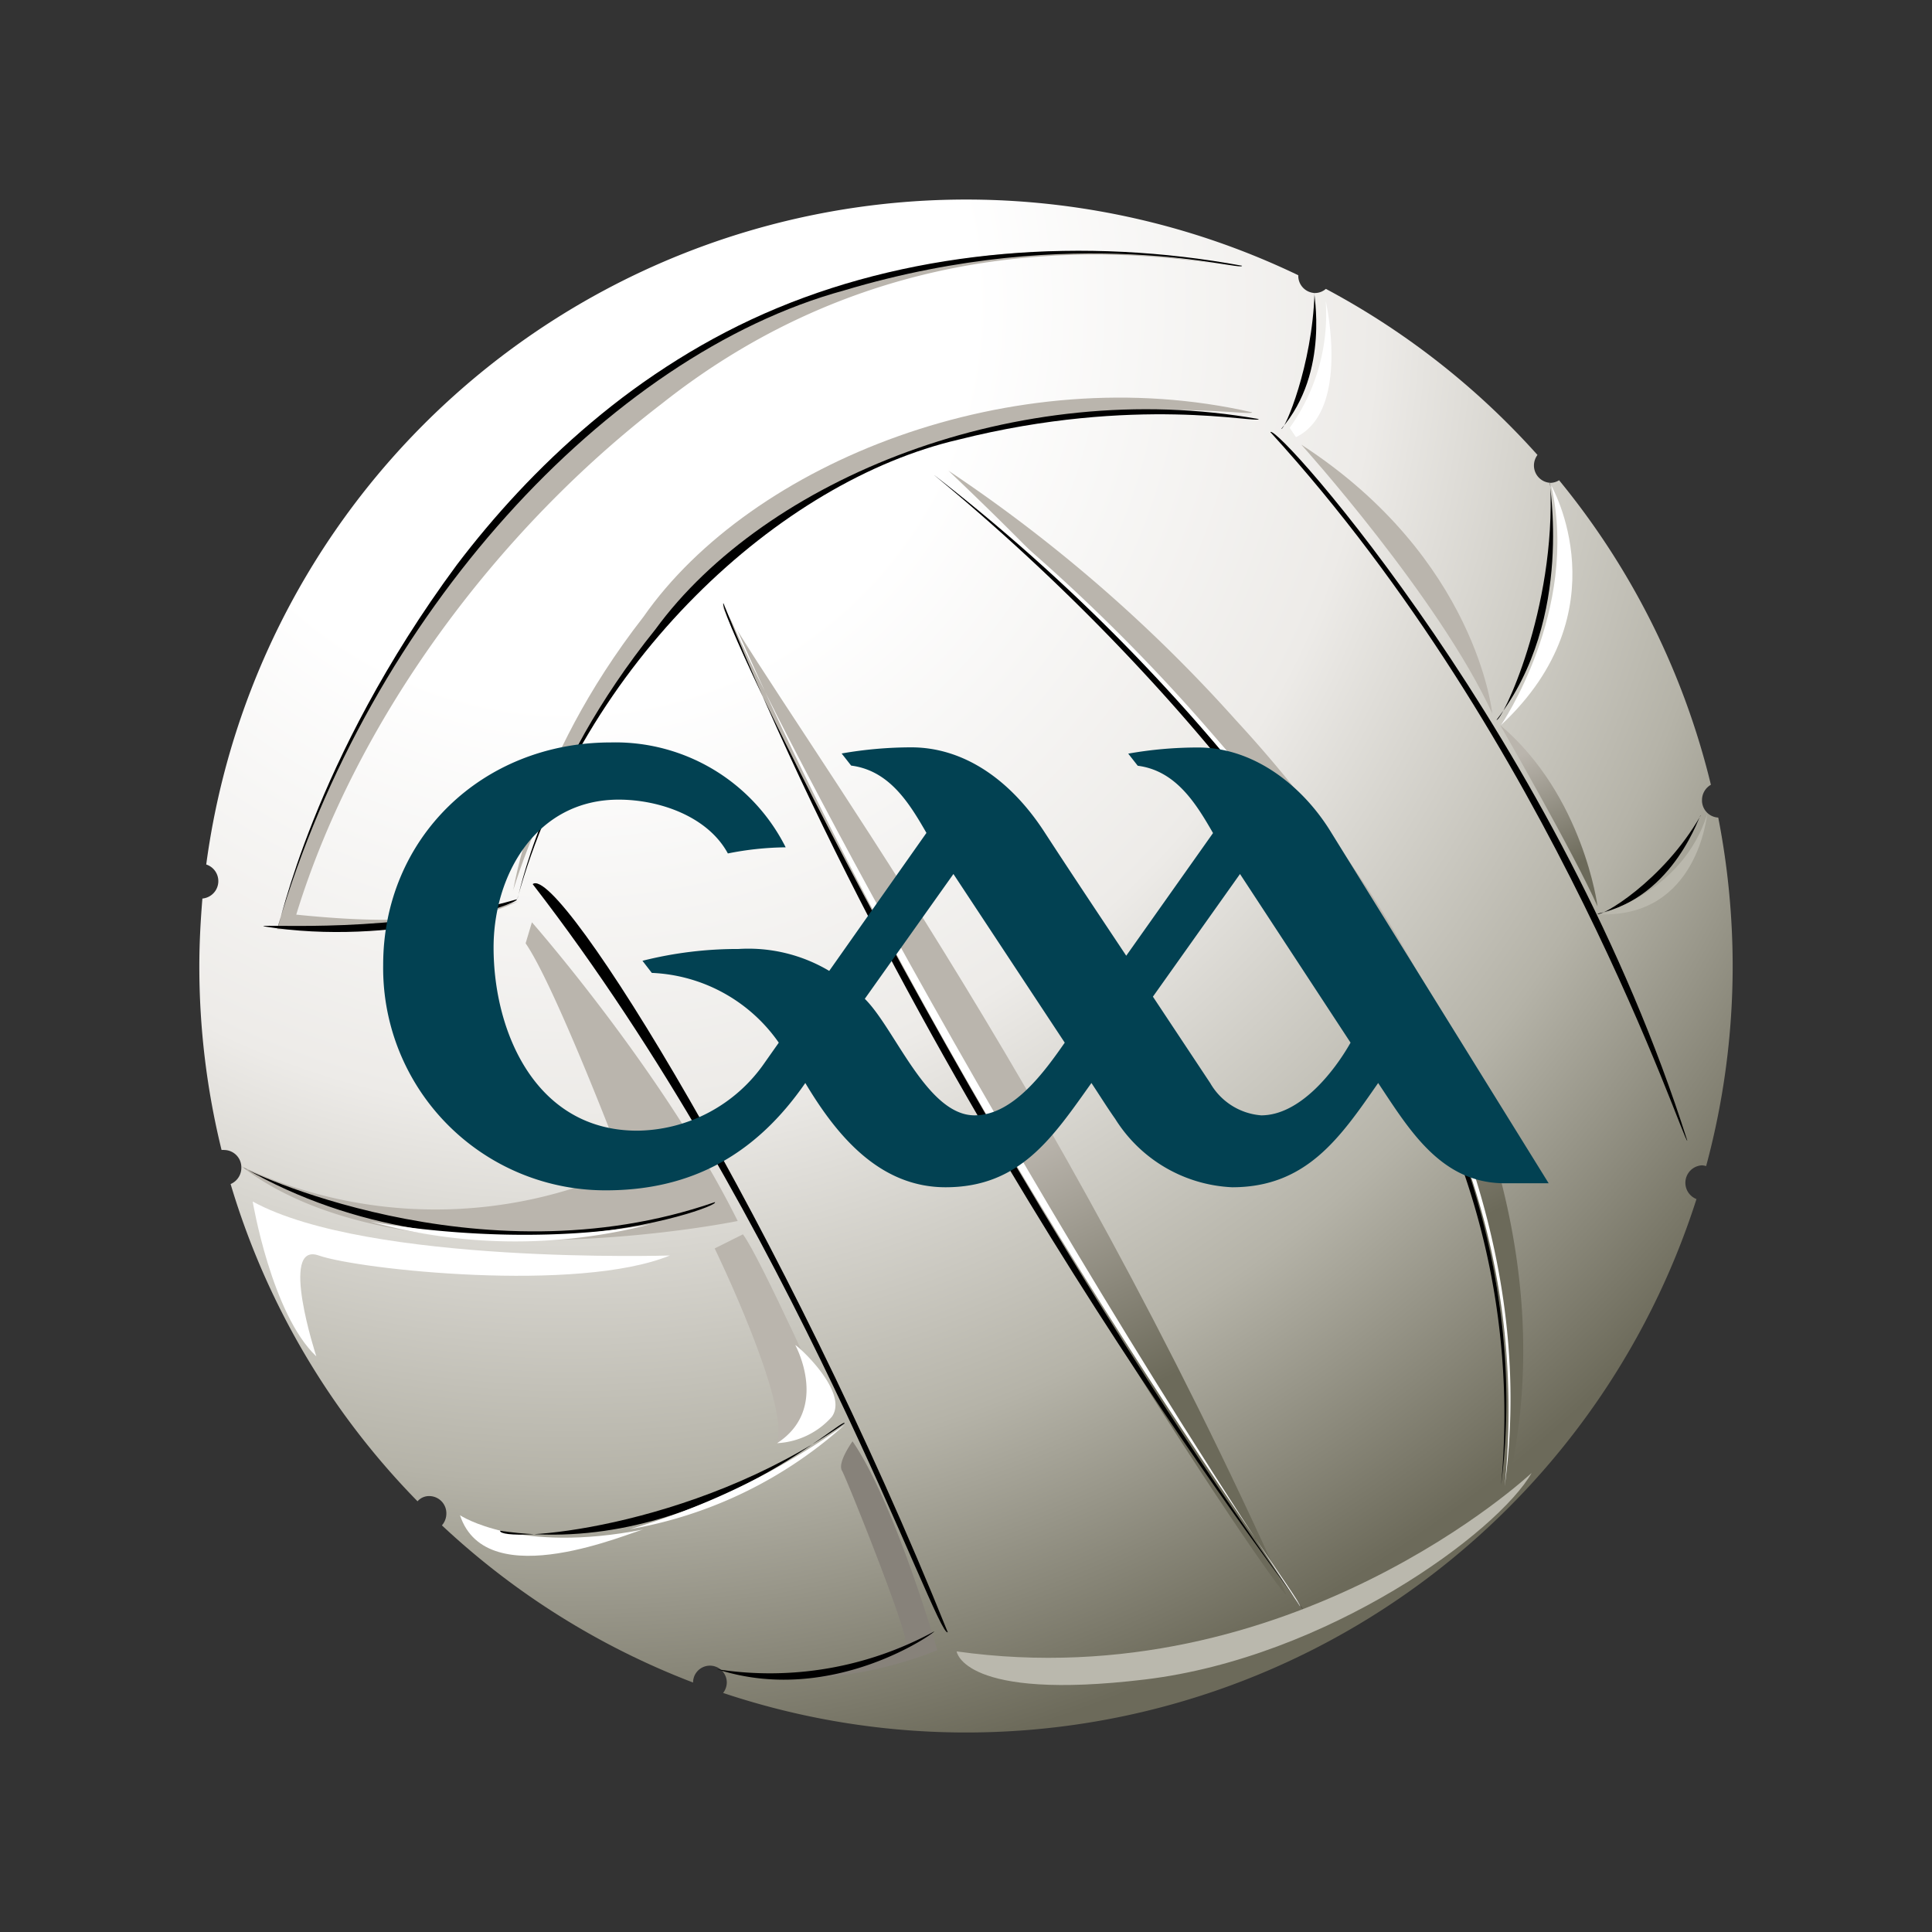 <svg class="S" xmlns="http://www.w3.org/2000/svg" xmlns:xlink="http://www.w3.org/1999/xlink" viewBox="0 0 126 126"><rect x="0" y="0" width="126" height="126" fill="#333333" stroke="none"/><defs><radialGradient id="radial-gradient" cx="37.13" cy="21.26" r="109.75" gradientTransform="translate(0 -1.52)" gradientUnits="userSpaceOnUse"><stop offset="0.24" stop-color="#fff"/><stop offset="0.48" stop-color="#edebe8"/><stop offset="0.7" stop-color="#b5b3a8"/><stop offset="0.89" stop-color="#6c6a5a"/></radialGradient><linearGradient id="linear-gradient" x1="82.78" y1="58.85" x2="94.52" y2="83.77" gradientUnits="userSpaceOnUse"><stop offset="0.24" stop-color="#bab5ad"/><stop offset="0.89" stop-color="#6c6a5a"/></linearGradient><linearGradient id="linear-gradient-2" x1="64.08" y1="68.84" x2="75.65" y2="93.39" xlink:href="#linear-gradient"/><linearGradient id="linear-gradient-3" x1="98.35" y1="46.36" x2="103.35" y2="57.59" xlink:href="#linear-gradient"/></defs><title>sporticon</title><path d="M111,52.18a1.15,1.15,0,0,1,.58-1,49.7,49.7,0,0,0-9.9-19.86,1.11,1.11,0,0,1-.54.17,1.13,1.13,0,0,1-1.1-1.15,1.17,1.17,0,0,1,.23-.67,50.19,50.19,0,0,0-13.8-10.83,1.09,1.09,0,0,1-.7.27A1.12,1.12,0,0,1,84.67,18s0,0,0-.05A50,50,0,0,0,13.45,56.38a1.14,1.14,0,0,1-.25,2.22c-.12,1.45-.2,2.92-.2,4.4a50.07,50.07,0,0,0,1.45,12,1.06,1.06,0,0,1,.19,0,1.13,1.13,0,0,1,1.1,1.15,1.15,1.15,0,0,1-.7,1.07A49.89,49.89,0,0,0,27.23,97.91a1,1,0,0,1,.78-.34,1.12,1.12,0,0,1,1.1,1.14,1.16,1.16,0,0,1-.29.77A50.15,50.15,0,0,0,45.2,109.73a1.1,1.1,0,1,1,2.2,0,1.14,1.14,0,0,1-.24.68A50,50,0,0,0,110.64,78.2,1.14,1.14,0,0,1,111,76a1.17,1.17,0,0,1,.27.05A50.09,50.09,0,0,0,113,63a50.6,50.6,0,0,0-.94-9.68A1.12,1.12,0,0,1,111,52.18Z" style="fill:url(#radial-gradient)"/><path d="M33.45,58.11c.06.14,1-8.24,8.52-17.89C49,30.15,66.06,23.32,81.66,26.89c0,.32-8.07-1.3-19.43,1.71C50.8,31.43,38.23,42.88,33.45,58.11Z" style="fill:#bab5ad"/><path d="M45.17,23C36.7,27.41,29.11,37.09,24.4,45.53A70.83,70.83,0,0,0,18.07,60.6c5.66,0,10.48.51,15.71-1.81-4.74,1.49-9.67,1.35-14.46.86,3.92-12.77,13.09-25.08,23.85-33.33,11-8.71,24.09-11.27,37.83-8.85C67.77,15.14,57.88,16.38,45.17,23Z" style="fill:#bab5ad"/><path d="M17.17,60.41c0-.18,8.54.55,16.54-1.76C33.89,58.93,25.64,61.79,17.17,60.41Z"/><path d="M18.14,60.38c.09.14,2.16-10.69,11.65-23.54,4.76-6.27,11.69-12.92,20.9-16.75S70.76,15.44,81,17.33c.12.44-10.7-2.95-25.95,1.61C39.62,23.15,24.07,40.14,18.14,60.38Z"/><path d="M15.74,76.06a29.84,29.84,0,0,0,25,.15s-4.46-11.78-6.46-14.69l.41-1.37s8.61,9.79,13.42,19.48C48.14,79.63,26.16,84.12,15.74,76.06Z" style="fill:#bab5ad"/><path d="M61.86,30.7A98.51,98.51,0,0,1,80.63,47c9.71,10.51,22.29,29.71,17.76,49.68A52.38,52.38,0,0,0,94.1,72.44C88.49,59.09,76.15,44.27,61.86,30.7Z" style="fill:url(#linear-gradient)"/><path d="M46.61,81.42s4.91,10.1,4.07,12.7c0,0,2.77-.53,3.57-1.72,0,0-4.72-10.52-5.8-11.9Z" style="fill:#bab5ad"/><path d="M61.13,30.94a120.74,120.74,0,0,1,18,17c9.45,10.81,21.71,29,19,49a48.51,48.51,0,0,0-3.63-24C89.11,59.15,76.51,43.35,61.13,30.94Z" style="fill:#fff"/><path d="M60.87,30.94a123.48,123.48,0,0,1,17.9,17c9.37,10.86,21.69,28.88,19.13,48.89A48.62,48.62,0,0,0,94.12,73C88.63,59.26,76.1,43.48,60.87,30.94Z"/><path d="M47.07,39.42C51.93,47.85,68.66,70,83.89,104c-.2.08-5.52-7.56-12.8-19.43C64.36,72.47,54.68,57.39,47.07,39.42Z" style="fill:url(#linear-gradient-2)"/><path d="M47.39,39.5c-.6.29,16.62,34.13,37.4,65.26C85.19,104.59,62.39,74.27,47.39,39.5Z" style="fill:#fff"/><path d="M47.18,39.34C46.56,39.6,63,74.28,85,105,85.18,105,61.51,74.79,47.18,39.34Z"/><path d="M101.1,31.5c-.18-.27,1.7,8.77-3.5,15.45C97.91,47.12,101.5,39.78,101.1,31.5Z"/><path d="M110.91,53.19c0-.31-1.63,5.35-6.73,6.4C104.34,59.86,108.47,57.48,110.91,53.19Z"/><path d="M85.73,19.12c-.12-.18,1.06,5.12-2.17,8.85C83.79,28.05,85.58,23.85,85.73,19.12Z"/><path d="M86.46,19.63s1.64,7.15-1.94,8.88l-.41-.61A12.69,12.69,0,0,0,86.46,19.63Z" style="fill:#fff"/><path d="M55.6,94s-1,1.38-.69,1.91,4.45,10.87,4.14,11.25-6.07,2.45-8.14,2.3a25.87,25.87,0,0,0,10.22-1.84S58.36,98,55.6,94Z" style="fill:#87827a"/><path d="M62.39,107.7s.41,3.26,12.29,1.83,23-9.59,25.21-13.47C99.89,96.06,84.21,110.76,62.39,107.7Z" style="fill:#bab8ad"/><path d="M51.87,87.73s2.27,4.14-1.19,6.39a5.13,5.13,0,0,0,3.57-1.72C55.4,90.79,52,87.73,51.87,87.73Z" style="fill:#fff"/><path d="M20.63,88.46s-2.46-7.5.16-6.58,16.9,2.45,22.9,0c0,0-19.68.61-27.21-3.52C16.48,78.36,17.71,85.7,20.63,88.46Z" style="fill:#fff"/><path d="M30,98.82s3.79,2.55,12,.92C41.28,99.84,31.75,104.12,30,98.82Z" style="fill:#fff"/><path d="M32.61,99.83c0,.81,12.46,0,22.47-7C55.19,92.14,45.29,101.76,32.61,99.83Z"/><path d="M46.75,108.86a22.37,22.37,0,0,0,14.17-2.46C61.19,106.32,54.33,111.33,46.75,108.86Z"/><path d="M82.85,28.18c.42-.62,19,20.33,27.19,46.21C109.84,74.67,101.27,48.37,82.85,28.18Z"/><path d="M61.81,106.45c-.71.49-10.08-26.82-27.07-48.79C36.45,56.27,51.32,80.37,61.81,106.45Z"/><path d="M33.74,58.62c.06.13,1.42-8.15,9-17.57,7.17-9.83,23.64-16.52,39.35-13.72,0,.32-8-1.57-19.57,1.34C50.86,31.37,38,43.19,33.74,58.62Z"/><path d="M15.93,76.17c-.36-.06,15.26,7.59,30.69,2.23C47.19,78.71,30.47,84.54,15.93,76.17Z"/><path d="M84.87,29s9,10,12.45,17.53C97.32,46.52,96.32,36.42,84.87,29Z" style="fill:#bab5ad"/><path d="M97.84,47.29s4.81,8.36,6.35,11.83C104.19,59.12,103.27,51.88,97.84,47.29Z" style="fill:url(#linear-gradient-3)"/><path d="M24.16,79.67s9.2,1.81,18.23.18A35.21,35.21,0,0,1,24.16,79.67Z" style="fill:#fff"/><path d="M41.08,99.73a46.71,46.71,0,0,0,14-6.8A28.11,28.11,0,0,1,41.08,99.73Z" style="fill:#fff"/><path d="M97.89,47.29s5.12-7.45,3.28-15.62C101.17,31.67,105.88,39.84,97.89,47.29Z" style="fill:#fff"/><path d="M104.34,59.63s5.38-1.38,7-6.53C111.31,53.1,110.75,59.84,104.34,59.63Z" style="fill:#bab8ad"/><path d="M86.81,54.28c-1.83-3-5-5.53-8.66-5.53a26,26,0,0,0-4.57.4l.62.79c2.48.32,3.79,2.44,4.91,4.39l-5.66,8c-1.79-2.69-3.58-5.37-5.33-8.06-2.29-3.53-5.36-5.53-8.69-5.53a26.42,26.42,0,0,0-4.54.4l.62.79c2.49.32,3.79,2.44,4.91,4.39l-6.34,9a10.31,10.31,0,0,0-5.92-1.43,25.37,25.37,0,0,0-6.26.77l.61.79A10.63,10.63,0,0,1,50.79,68l-.93,1.32a10.22,10.22,0,0,1-8.3,4.42c-6.58,0-9.37-6.37-9.37-11.95,0-4.74,2.78-9.64,8.16-9.64,2.65,0,5.81,1.09,7.12,3.51a20.08,20.08,0,0,1,3.77-.4,12.43,12.43,0,0,0-11.41-6.84c-8.4,0-14.84,6.26-14.84,14.5A14.49,14.49,0,0,0,39.52,77.63c5.69,0,9.84-2.43,13-7,2,3.35,4.79,6.8,9.15,6.8,4.87,0,7-3.28,9.51-6.8.52.78,1,1.56,1.55,2.34a9.5,9.5,0,0,0,7.63,4.46c4.86,0,7.06-3.26,9.52-6.8,2,3,4.08,6.54,8.25,6.54H101ZM63.56,72.74c-3.11,0-5.19-5.66-7.16-7.6L62.18,57l7.26,11C68.16,69.83,66.1,72.74,63.56,72.74Zm18.69,0a4.21,4.21,0,0,1-3.32-2.1L75.19,65l5.68-8,7.21,11C87,69.91,84.77,72.74,82.25,72.74Z" style="fill:#024152"/></svg>
